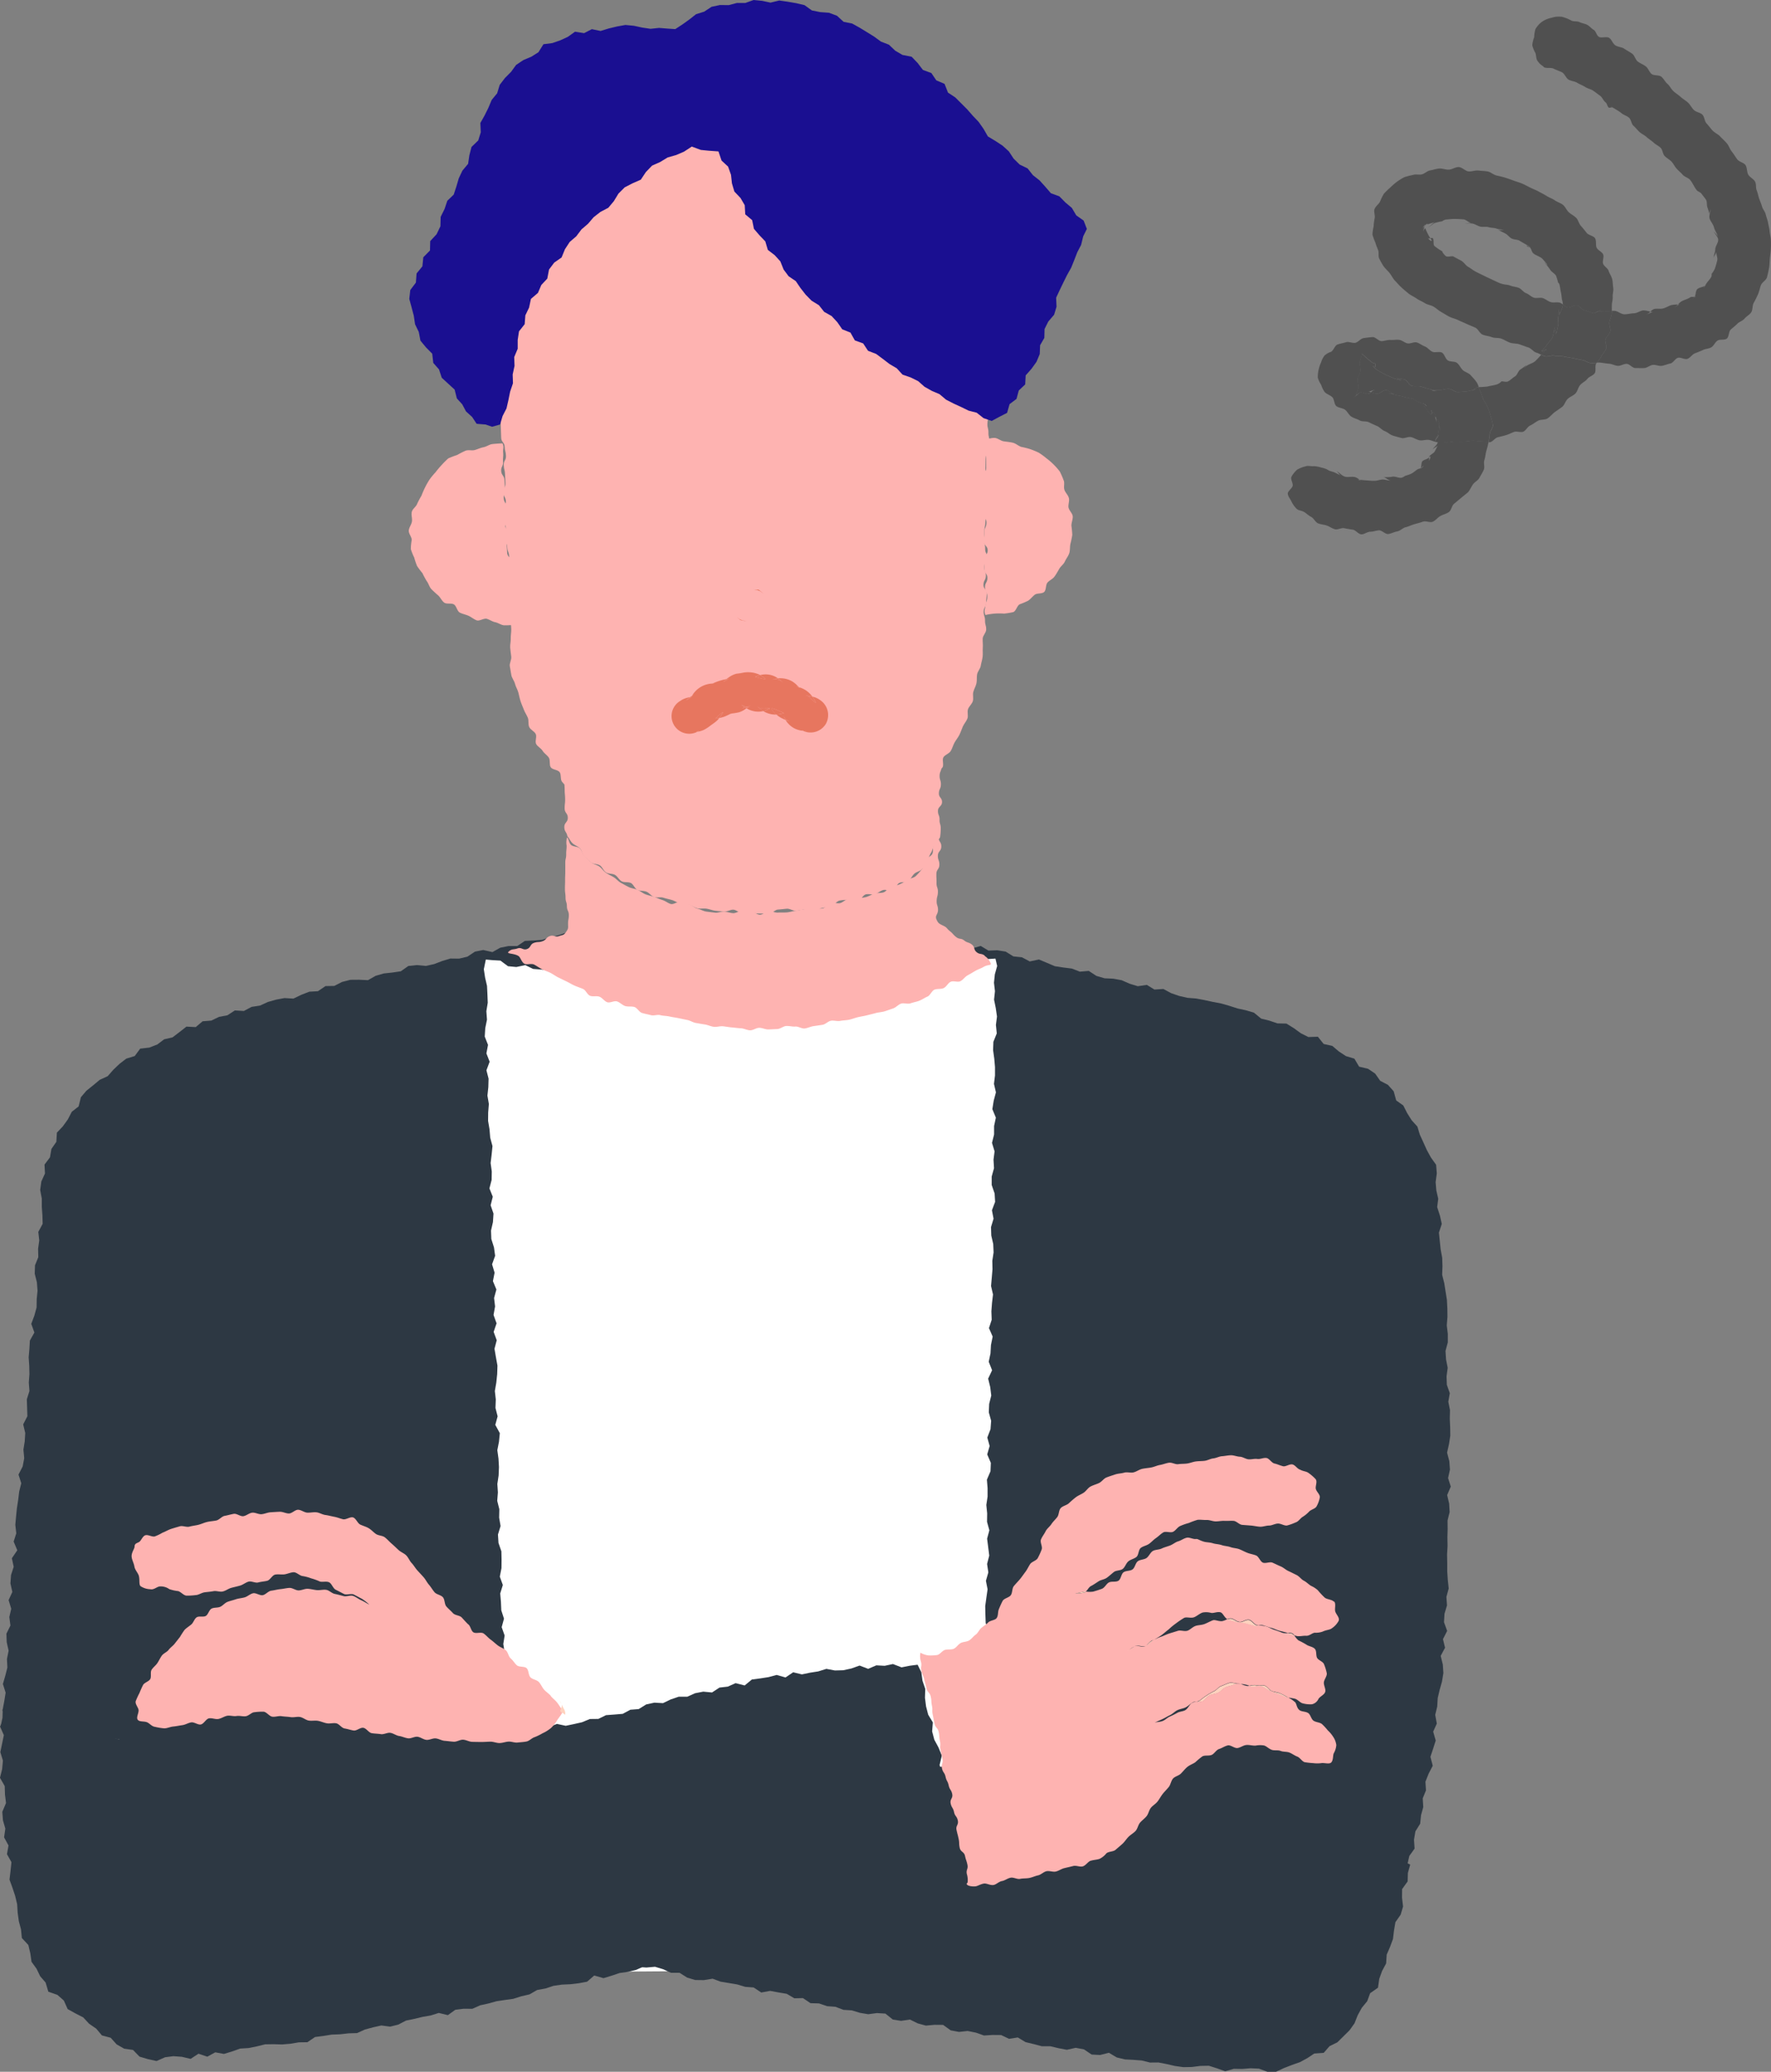 <svg xmlns="http://www.w3.org/2000/svg" width="152.325" height="178.138"><rect width="100%" height="100%" fill="#808080" stroke="none"/><path fill="#2d3843" d="M58.955 80.469h-.727l-.727-.028-.727.068-.728-.065-.727-.188-.728-.056-.728.3-.726-.248-.727-.09-.728.264-.728-.177-.729.259-.73-.1-.74-.233-.721.243-.711.169-.7.229-.737.052-.741.035-.654.442h-.749l-.718.145-.668.377-.789-.181-.712.139-.654.435-.713.168-.752-.009-.7.212-.691.265-.715.159-.775-.072-.733.077-.647.456-.727.107-.734.079-.7.2-.664.378-.762-.037-.753.006-.712.182-.672.344-.754.013-.648.44-.747.043-.689.269-.674.324-.769-.046-.722.136-.705.2-.676.31-.729.113-.662.352-.775-.047-.64.417-.721.136-.662.319-.751.061-.591.5-.8-.041-.6.47-.594.452-.723.169-.589.445-.682.265-.79.092-.469.636-.726.223-.581.448-.532.508-.487.553-.689.317-.563.47-.578.463-.477.562-.192.788-.591.462-.335.652-.426.592-.519.551-.046.789-.423.609-.127.726-.468.622.041.763-.314.688-.1.73.14.74v.722l.053.727.02.724-.374.694.082.73-.1.716.018.725-.284.7-.023.721.185.738.056.727-.071.717-.011.722-.194.708-.263.7.268.746-.388.693-.042.72-.063.718.05.727.016.725-.054.719.055.729-.223.707.023.726.023.735-.361.7.178.738-.044.721-.114.715.07.729-.133.713-.36.7.239.744-.178.71-.087.717-.11.713-.072.719-.065.719.083.731-.226.707.313.748-.467.686.158.736-.229.706-.052.72.165.737-.322.7.226.743-.164.711.094.733-.344.7.025.727.163.738-.143.714.037.729-.18.71-.206.708.236.745-.115.717-.135.715-.021.726-.155.715 91.796 10.141 28.988 3.2-.021-.778.233-.688.163-.71.452-.629-.05-.768.121-.719.409-.651.073-.731.193-.7-.046-.751.279-.686-.047-.748.276-.69.353-.68-.2-.769.234-.7.223-.7-.218-.764.31-.694-.137-.75.173-.712.043-.727.168-.715.2-.713.12-.721-.048-.736-.185-.746.376-.7-.178-.742.359-.707-.271-.747.043-.727.214-.718-.052-.733.2-.721-.078-.734-.049-.732v-.73l-.014-.73.042-.729-.013-.73.021-.729-.008-.73.178-.727-.041-.731-.171-.731.31-.729-.23-.731.159-.73-.054-.73-.192-.729.165-.731.111-.732-.012-.73-.032-.73.018-.73-.143-.726.127-.733-.255-.722-.026-.728.1-.732-.144-.724-.046-.726.2-.737v-.729l-.09-.726.058-.733-.008-.73-.038-.728-.115-.724-.113-.723-.181-.718.027-.731-.023-.728-.133-.72-.075-.724-.073-.723.244-.747-.16-.717-.236-.733.093-.711-.165-.713-.061-.714.1-.755-.058-.742-.449-.629-.35-.641-.295-.655-.3-.652-.216-.706-.493-.546-.385-.611-.333-.657-.61-.435-.217-.785-.49-.551-.672-.354-.433-.618-.609-.413-.771-.184-.406-.688-.727-.219-.608-.4-.566-.479-.739-.163-.5-.623-.819.026-.648-.327-.605-.439-.633-.391-.774-.016-.688-.236-.71-.175-.62-.511-.7-.209-.718-.155-.7-.226-.7-.2-.722-.137-.716-.157-.722-.134-.741-.058-.713-.162-.694-.241-.665-.358-.767.049-.656-.4-.781.112-.7-.214-.682-.3-.723-.133-.747-.033-.707-.206-.653-.429-.768.065-.691-.267-.731-.091-.727-.111-.686-.291-.687-.288-.789.169-.672-.358-.735-.076-.661-.412-.726-.114-.756.028-.664-.4-.8.228-.656-.437-.695-.254-.737-.054-.758.038-.7-.206-.724-.11-.7-.223-.727-.012-.727.126-.726-.131-.726.122-.726-.2-.726-.09-.727.025-.727-.038-.727.324-.726-.012-.727-.206h-.738l-.727.267-.726-.022-.727-.315-.727.064-.727.126-.727-.212-.727.055-.726.336h-.725l-.726-.313-.727.215-.727-.03-.726-.179-.727-.1Z"/><path fill="#fff" d="m85.767 83.059-.149-.636-.663.043-.752.054-.705.226-.63.513-.773-.031-.659.4-.757.021-.735.111-.744.076-.708.21-.656.414-.716.178-.726.143-.675.335-.735.108-.7.253-.7.242-.75.051-.771-.028-.7.228-.735.1-.618.549-.746.064-.7.239-.715.181h-.763l-.7.259-.688.346-.739-.209-.694-.208-.7-.19-.675-.307h-.743l-.659-.371-.8.254-.706-.163-.68-.279-.735-.032-.668-.337-.719-.1-.669-.336-.763.093-.658-.393-.705-.171-.763.1-.654-.406-.706-.159-.713-.123-.761.1-.642-.462-.779.183-.669-.335-.723-.08-.674-.319-.721-.091-.727-.056-.674-.325-.767.161-.721-.068-.648-.482-.729-.042-.527-.049-.172.831.109.717.165.718.035.723.028.724-.119.729.053.724-.147.73-.045.726.281.716-.138.73.277.718-.275.735.184.721-.021.727-.078.728.124.722-.059.727-.008.726.123.722.061.724.194.721-.072.729-.088.729.1.723-.013.726-.189.731.288.718-.185.731.247.72-.048.727-.165.73.026.725.228.72.1.723-.265.733.218.72-.144.729.3.718-.2.731.086.725-.132.731.261.721-.253.734.266.721-.193.732.124.724.131.724-.023.728-.075.729-.125.73.081.725-.028.728.185.723-.2.732.39.717-.073.729-.143.73.1.724.041.725-.03.727-.109.729.047.724-.057.727.181.721-.016.725.123.722-.225.73.046.723.248.718.016.724-.008.726-.142.729.259.719-.225.73.062.724.031.724.232.719-.2.729.256.718-.116.727.117.722-.121.727.185.719.045.723-.357.732.2.719.164.719-.3.732.249.719.17.721-.147.729.111.723-.082.727.176.721-.178.729.17.721-.125.728.032.724.079.723-.037.726v.724l-.007.725-.086.726.338.716-.2.729-.133.727-.039.725.371.715-.25.729-.058.725.1.721.307.716-.286.73.116.721.124.722-.04.726.066.724.1.722-.226.73 40.663-.286-.109-.73.067-.728.121-.726-.233-.73.144-.725-.046-.727-.143-.727.072-.726.03-.726.329-.722-.058-.727.025-.726.074-.725-.316-.73.075-.725.139-.724-.191-.728-.033-.726.289-.722-.219-.728.111-.723.084-.723.082-.725-.3-.73.243-.722.16-.724-.267-.729-.029-.726.059-.725.193-.723-.31-.73.09-.724.249-.722-.074-.726-.119-.728-.008-.725-.086-.726.293-.721-.01-.725.117-.724-.215-.729-.026-.726-.015-.725.1-.723.105-.723-.144-.727.209-.722-.107-.727.185-.723-.091-.726-.092-.726.193-.721-.2-.727.011-.724-.073-.726.11-.723v-.725l-.06-.726.308-.721.03-.724-.31-.729.208-.721-.2-.726.274-.72.054-.723-.2-.727.031-.723.179-.722-.089-.726-.177-.727.338-.72-.288-.729.15-.722.041-.723.147-.721-.319-.728.235-.72-.027-.723.055-.724.086-.724-.17-.727.064-.724.062-.724-.016-.718.11-.723-.031-.725-.169-.727-.024-.725.221-.722-.139-.727.272-.721-.043-.725-.251-.728v-.724l.2-.721-.043-.725.091-.723-.221-.728.18-.722v-.725l.151-.723-.3-.729.116-.723.19-.722-.167-.727.087-.723v-.724l-.062-.725-.1-.726.026-.724.289-.72-.074-.726.093-.723-.106-.726-.146-.727.077-.724-.084-.726.073-.723Z"/><path fill="#2d3843" d="m54.06 149.931-.2.71-.344.672.119.8-.342.672-.253.7-.323.677-.028.758-.139.728-.13.729-.153.724-.139.729-.3.684-.207.71-.278.69-.126.732-.205.71-.122.734-.251.7-.423.651-.2.712-.087.743-.144.728-.043.755-.425.653-.263.763.929-.01.69.229.647.419.777-.179.681.261.665.342.742-.019.677.289.728.051.752-.065.694.209.674.307h.738l.652.412.695.209.736.009.763-.123.684.256.713.118.713.119.694.209.726.054.649.433.765-.14.711.131.713.119.659.386.74-.016.65.436.733.021.69.237.726.054.683.261.726.047.694.21.712.121.754-.1.726.046.637.513.714.111.756-.113.673.33.7.192.749-.068.735.006.65.47.713.134.75-.08.709.143.691.246.744-.047.734.007.677.325.755-.118.665.4.705.171.7.186h.733l.706.168.711.135.76-.169.71.134.662.445.726.038.76-.191.671.4.706.17.726.038.723.056.707.176.731-.006.712.14.71.162.717.1.73-.013.736-.093.727-.014.7.222.708.255.74-.215.721.013.722-.059.717.032.729.271h.736l.686-.319.68-.265.684-.241.639-.344.6-.4.816-.059.5-.573.675-.333.525-.518.524-.519.427-.6.277-.7.35-.634.463-.563.251-.688.677-.474.107-.756.246-.685.347-.646.047-.753.29-.668.251-.684.089-.728.122-.716.451-.644.205-.7-.089-.759.007-.737.476-.662.023-.735.2-.711-11.956-5.878-.757.283-.706-.238-.705-.257-.734.034-.721-.1-.746.146-.707-.244-.741.1-.7-.337-.721-.094-.723-.075-.748.19-.715-.159-.725-.051-.722-.083-.715-.151-.729-.014-.724-.069-.735.038-.7-.349-.758.276-.693-.391-.735.042-.721-.094-.738.076-.711-.2-.737.054-.7-.314-.72-.124-.763.323-.724-.065-.685-.473-.724-.067-.728-.025-.753.224-.7-.349-.736.042-.713-.192-.745.139-.736.049-.706-.26-.712-.2-.735.03-.713-.191-.728-.033-.729-.027-.726-.067-.724-.077-.725-.069-.727-.045-.723-.087-.741.1-.733.013-.719-.13-.712-.193-.709-.218-.751.2H67.3l-.713-.2-.727-.046-.708-.24-.729-.042-.72-.121-.735.024-.733.007-.729-.046-.73-.018-.7-.342-.744.106-.707-.255-.755.234-.724-.1-.7-.294-.732-.012-.74.052-.776-.259Z"/><path fill="#feb3b1" d="M80.894 63.76c-.272-.272-.323-.24-.707-.237s-.383.3-.767.3-.384.062-.769.065-.385 0-.769 0-.386-.2-.77-.2-.384-.007-.769 0-.385-.125-.77-.122-.384.2-.768.2-.385.019-.77.022-.386-.253-.771-.25-.383.29-.767.293-.384.089-.768.092-.386-.1-.771-.1-.385-.015-.769-.013-.386-.146-.77-.143-.384.172-.768.174-.386-.114-.771-.112-.383.187-.768.189-.386-.19-.771-.187-.384.12-.769.123-.384.124-.769.127-.384-.03-.768-.028-.385-.048-.769-.045-.385-.011-.77-.009-.384.048-.769.051-.384.036-.768.039-.386-.163-.771-.16-.385-.015-.77-.012-.385-.073-.77-.07-.384.16-.769.163-.387-.27-.772-.268-.384.247-.769.25-.384.1-.769.108-.386-.058-.771-.055-.386-.074-.771-.071-.385-.067-.77-.064-.385-.018-.77-.015-.386-.075-.772-.072-.385.139-.77.142-.385.083-.771.085-.385.138-.771.141-.526-.472-.792-.192.152.416.155.817-.33.4-.326.8.236.4.239.8-.149.4-.146.8.031.4.034.8.035.4.039.8-.044.4-.041.8.269.4.272.8-.307.4-.3.807.195.388.265.784c.171.194.243.4.42.582s.461.263.646.439.2.546.392.714.377.36.577.52.566.107.773.258.3.461.518.6.557.079.776.212.344.426.569.549.56.032.789.146.334.488.568.594.534.057.773.154.41.366.652.454.55-.02.795.059.494.128.741.2.465.242.715.3.513.056.764.11.472.263.725.308.524-.01.778.028.5.147.754.178.514.041.77.064.527-.172.784-.156.5.291.756.3.516-.013.773-.01.516.043.773.04.518.026.775.016.5-.341.754-.357.507-.05.764-.072.534.2.789.173.508-.086.763-.118.528.048.782.01.509-.091.762-.135.494-.168.746-.217.45-.36.7-.414.514-.043.764-.1.578.2.827.132.4-.494.647-.563.548.049.794-.024.454-.27.7-.348.588.127.83.044.326-.52.552-.648.594-.021.8-.178.308-.435.5-.615.521-.22.691-.417.252-.469.4-.678.209-.481.345-.7.179-.484.3-.711.381-.4.486-.636a5 5 0 0 0 .059-.76c.007-.378-.11-.38-.1-.757s-.145-.381-.138-.759.341-.371.349-.749-.276-.383-.268-.76.164-.374.172-.752-.117-.38-.11-.758.152-.375.16-.753-.09-.38-.083-.758.036-.378.044-.757.231-.426-.037-.694"/><path fill="#feb3b1" d="M84.699 82.175c-.286-.228-.407-.075-.693-.3s-.125-.43-.412-.657-.371-.122-.658-.35-.411-.071-.7-.3-.248-.277-.535-.505-.213-.29-.542-.454c-.364-.181-.454-.2-.605-.535-.16-.355.117-.43.125-.819s-.125-.393-.117-.782.1-.387.109-.776-.128-.392-.12-.782-.02-.391-.012-.781.251-.385.259-.775-.138-.393-.13-.783.286-.385.294-.776-.185-.388-.248-.774c-.105.233-.288.379-.408.606s0 .594-.133.811-.463.311-.614.517-.1.589-.262.781-.345.411-.529.586-.53.193-.732.346a6 6 0 0 1-.671.371 5 5 0 0 1-.732.2c-.242.083-.4.408-.645.487s-.529.024-.776.1-.466.231-.715.3-.513.063-.763.127-.532-.027-.783.032-.454.311-.705.365-.54-.089-.792-.04-.44.449-.693.493-.529-.042-.783 0-.514.034-.769.067-.505.1-.76.132-.506.123-.762.144-.517 0-.773.017-.52-.128-.777-.119-.507.294-.764.3-.515-.262-.772-.265-.51-.058-.766-.067-.525.216-.781.2-.508-.114-.764-.137-.533.125-.788.094-.517-.057-.771-.095-.492-.2-.744-.249-.461-.315-.712-.368-.488-.15-.737-.211-.6.245-.844.176-.464-.258-.709-.336-.483-.184-.725-.271-.5-.129-.743-.225-.443-.278-.677-.383-.517-.117-.747-.232-.459-.243-.684-.367-.4-.348-.616-.481-.459-.238-.673-.381-.355-.389-.562-.54-.5-.191-.7-.351-.371-.361-.565-.53-.231-.5-.418-.681-.594-.128-.773-.315-.155-.447-.326-.641a1.6 1.6 0 0 0-.04.718c0 .373-.04.373-.037.746s-.082.374-.079.747 0 .373 0 .746-.019.373-.016.745-.016.373-.013.746.049.373.052.746.114.372.117.746.162.372.165.746-.068.374-.065.748.043.4-.171.705-.262.235-.611.358-.437-.125-.786 0-.282.317-.632.44-.386.021-.736.144-.25.407-.6.531-.458-.18-.808-.056-.464.015-.747.257.388.13.82.392c.188.114.254.519.515.669.206.118.6-.056.853.08.215.118.427.269.673.4.22.116.475.185.719.307.224.113.432.276.675.394.228.11.459.227.7.34s.45.251.694.359.482.182.727.287.359.488.605.587.564-.013.811.082.413.378.662.47.6-.151.855-.064.441.311.692.393.541.007.793.084.41.441.663.515.509.119.763.187.555-.068.81 0 .519.054.776.113.51.088.767.141.505.11.763.158.488.216.748.259.512.093.771.13.5.165.764.2.531-.07.792-.044.515.078.777.1.517.06.779.073.517.166.779.172.524-.213.787-.213.522.143.78.138.521-.024.779-.035.507-.243.764-.26.525.069.782.047.543.193.8.165.507-.163.763-.2.517-.075.772-.114.477-.306.73-.35.539.061.792.012.523-.046.775-.1.5-.157.75-.217.515-.095.764-.159.508-.123.756-.193.524-.077.769-.151.5-.172.74-.251.442-.329.683-.412.579.061.818-.027.515-.13.752-.223.465-.259.7-.356.363-.489.595-.591.563-.03.791-.135c.244-.112.377-.432.6-.541.244-.119.622.059.842-.054.245-.126.4-.382.618-.5.248-.135.468-.272.672-.389.26-.149.518-.223.7-.336.428-.262.771-.068.579-.405a1.26 1.26 0 0 0-.472-.541"/><path fill="#feb3b1" d="M85.082 25.674c-.015-.264.048-.522.018-.779s.032-.532-.014-.787-.218-.485-.281-.737.083-.567 0-.814-.354-.43-.449-.672-.145-.5-.256-.738-.033-.575-.16-.8-.559-.275-.7-.5-.227-.467-.382-.678-.388-.348-.556-.549-.2-.509-.381-.7-.463-.269-.652-.451-.26-.482-.459-.654-.445-.277-.652-.44-.485-.211-.7-.363-.285-.5-.506-.647-.513-.161-.739-.295-.333-.475-.565-.6-.623.072-.859-.044-.413-.339-.653-.446-.423-.34-.667-.439-.548-.029-.8-.12-.5-.142-.749-.225-.474-.223-.726-.3-.48-.22-.734-.288-.463-.312-.718-.373-.561.1-.818.049-.486-.24-.744-.287-.55.118-.81.077-.483-.312-.743-.346-.513-.15-.773-.179-.552.268-.814.246-.506-.256-.768-.271-.526 0-.787-.009-.526.108-.788.1-.523-.108-.785-.105-.517.05-.776.058-.511.138-.769.153-.522-.067-.78-.046-.539-.184-.8-.158-.509.144-.765.176-.471.368-.726.406-.566-.251-.82-.206-.443.441-.7.493-.542-.069-.794-.011-.514.081-.763.145-.512.1-.759.168-.521.078-.766.156-.474.225-.717.31-.436.316-.675.409-.481.185-.718.286-.515.117-.748.225-.362.434-.591.551-.483.182-.708.308-.551.082-.77.216-.314.468-.527.611-.41.3-.617.456-.636.023-.836.185-.3.449-.5.62-.519.212-.7.393-.064.656-.237.847-.637.135-.8.336-.125.56-.275.77-.308.412-.445.631-.372.382-.5.61-.139.51-.247.745-.148.493-.242.735-.271.448-.349.7-.326.45-.387.7.093.551.047.808.092.526.062.786-.283.487-.3.748.1.513.1.775c.009.395.021.393.033.788s-.062.4-.05.791-.089.4-.077.791-.1.4-.084.791.349.383.362.777.038.393.05.786-.317.4-.3.8.334.384.346.777-.137.4-.125.792.2.387.214.78-.341.4-.329.8-.014.394 0 .787.014.393.026.787.015.393.027.786.287.385.3.778.1.39.112.783-.205.4-.193.792.1.39.111.783.026.393.039.786-.195.4-.182.791.207.386.218.778-.234.4-.222.793.021.393.033.786.189.388.2.781-.126.4-.113.79.208.387.221.78.15.389.162.782-.337.4-.325.8.076.391.089.784 0 .394.013.787.024.393.036.785 0 .393.017.786.162.388.174.781.11.39.123.783.045.394.054.787c0 .262-.054.522-.044.782s-.068.524-.048.783.063.517.092.775-.165.551-.125.808.084.522.133.777.253.483.313.737.215.483.284.734.113.509.192.757.194.483.283.727.246.46.344.7.013.56.12.8.444.364.56.6-.087.634.038.862.423.363.557.586.391.367.533.585.017.619.167.832.6.2.76.411.043.631.209.832.367.379.54.574.342.4.523.588.487.253.675.434.381.354.576.527.3.448.5.614.567.122.775.281.2.615.409.766.49.217.708.359.426.312.65.446.617-.032.846.094.281.588.514.7.517.139.755.247.5.165.74.264.491.179.737.268.437.346.686.425.533.058.784.128.51.123.765.182.57-.186.827-.136.481.244.739.284.5.145.765.175.526-.042.787-.022.507.293.768.3.527-.021.789-.021v-.007c.262 0 .531.072.79.062s.527-.068.786-.087.49-.364.748-.394.526.023.783-.017.524-.025.779-.075.55.062.8 0 .472-.273.723-.343.447-.319.694-.4.511-.1.756-.189.58.053.821-.045.388-.42.626-.528.494-.168.728-.285.526-.122.754-.247.3-.518.525-.652.538-.114.756-.256.333-.43.546-.581.466-.236.673-.395.493-.215.694-.381.441-.29.635-.464.427-.312.615-.492.378-.366.559-.554.221-.508.395-.7.356-.379.523-.58.319-.411.477-.618.524-.266.674-.479-.054-.667.088-.885.489-.305.623-.529.2-.487.323-.716.3-.43.418-.664.193-.485.3-.723.295-.442.393-.684-.033-.569.056-.815.332-.434.411-.683-.025-.548.044-.8.207-.479.267-.733.009-.525.059-.781.273-.476.313-.735.132-.508.162-.768-.006-.524.014-.784-.019-.52-.009-.782.3-.514.3-.776c.007-.386-.107-.387-.1-.773s-.125-.389-.116-.775.2-.38.21-.766.048-.384.058-.77-.3-.392-.287-.778.2-.38.208-.765-.163-.388-.153-.773.265-.379.275-.764-.193-.39-.184-.775-.091-.387-.081-.771 0-.385.01-.77.083-.383.092-.767.167-.381.176-.766-.053-.386-.043-.77.089-.383.1-.767.009-.384.018-.769.1-.382.11-.766-.368-.393-.359-.778l.017-.769c.009-.385.1-.382.107-.765s.212-.379.221-.762-.094-.387-.085-.771-.1-.387-.089-.772.1-.382.109-.767-.136-.388-.127-.772.043-.384.053-.768.127-.382.136-.766.215-.379.225-.764-.212-.39-.2-.774.2-.38.209-.765-.1-.387-.094-.771-.146-.388-.136-.772.136-.381.146-.765-.1-.387-.095-.771-.092-.387-.083-.771.337-.377.344-.761c0-.265-.334-.517-.348-.775"/><path fill="#1a0f91" d="m92.571 18.52-.381-.644-.56-.472-.513-.52-.731-.272-.48-.556-.491-.544-.573-.45-.457-.582-.681-.329-.521-.511-.413-.626-.538-.489-.619-.406-.644-.387-.376-.654-.422-.6-.5-.526-.478-.546-.518-.518-.517-.516-.622-.409-.293-.75-.712-.305-.424-.627-.726-.268-.458-.6-.515-.536-.787-.153-.627-.369-.536-.511-.688-.268-.59-.431-.62-.385-.625-.381-.64-.356-.733-.144-.574-.526-.688-.256-.754-.056-.717-.143-.634-.456-.716-.169-.725-.125-.729-.105-.753.182-.721-.154L64.819 0l-.716.257h-.729l-.7.184-.751-.009-.724.153-.625.415-.706.221-.582.457-.592.425-.616.4-.677-.045-.718-.059-.729.078-.716-.106-.718-.155-.727-.07-.723.13-.713.171-.7.215-.752-.155-.667.343-.777-.125-.623.444-.652.3-.678.235-.766.1-.431.688-.608.384-.694.293-.619.415-.438.6-.522.524-.449.588-.221.725-.472.576-.284.677-.326.657-.361.644.035.8-.217.7-.581.562-.182.71-.11.74-.49.586-.311.656-.206.705-.231.7-.549.529-.237.706-.336.68-.021.809-.328.682-.549.591-.021.808-.572.581-.08.781-.5.613-.06.786-.483.641-.084.764.2.733.187.708.108.734.322.664.141.745.48.583.534.54.091.793.492.558.237.719.555.511.552.505.193.762.461.505.327.613.519.468.393.594.776.062.554.192.686-.193.216-.729.336-.652.166-.721.148-.727.242-.716-.025-.756.161-.742-.028-.754.3-.715v-.76l.112-.737.488-.618.059-.761.321-.667.158-.744.605-.519.289-.68.513-.546.15-.783.445-.592.635-.444.29-.71.408-.623.566-.487.447-.593.563-.483.481-.563.585-.457.677-.355.476-.567.4-.656.529-.53.681-.354.71-.309.436-.655.53-.553.7-.313.642-.39.733-.209.68-.294.666-.434.778.288.7.07.814.058.268.787.56.518.252.708.081.733.206.7.532.56.362.621.044.783.595.5.151.745.475.554.505.527.214.728.594.458.485.532.279.7.432.58.616.418.409.6.446.57.506.515.629.387.451.569.643.363.49.529.423.611.705.28.378.674.715.258.419.634.7.272.577.429.571.437.621.366.5.546.7.242.647.32.545.483.626.352.664.285.559.47.639.329.654.3.644.314.7.181.591.467.7.241.667-.36.658-.336.211-.748.6-.455.191-.718.552-.523.043-.778.5-.565.43-.6.279-.666.032-.762.364-.63.019-.762.322-.646.5-.583.208-.688-.034-.776.305-.653.314-.649.32-.646.355-.633.268-.664.258-.666.329-.629.179-.739.315-.636-.278-.718Z"/><path fill="#feb3b1" d="M44.118 52.18c-.024-.39-.162-.382-.187-.772s.008-.392-.017-.783.139-.4.114-.791-.223-.378-.247-.767.186-.4.161-.792-.3-.373-.322-.763-.02-.39-.044-.78.281-.409.256-.8-.359-.369-.384-.759.029-.393 0-.783.154-.4.13-.791-.229-.377-.253-.766.133-.4.109-.789-.022-.39-.046-.779-.255-.375-.279-.764.182-.4.158-.792.034-.393.009-.783.093-.438-.053-.8c-.266 0-.6.029-.863.055s-.5.22-.763.271-.492.163-.748.239-.567-.035-.815.066a8 8 0 0 0-.713.364 8 8 0 0 0-.764.293 8 8 0 0 0-.577.576 8 8 0 0 0-.516.614 7 7 0 0 0-.506.609 7 7 0 0 0-.393.685 8 8 0 0 0-.312.72 7 7 0 0 0-.371.7c-.086.247-.4.433-.464.7s.055.552.013.823-.251.506-.27.779.251.536.251.81a5 5 0 0 0-.078.78 5 5 0 0 0 .291.727 6 6 0 0 0 .247.73 7 7 0 0 0 .465.62 7 7 0 0 0 .367.682c.161.2.219.5.4.687s.38.362.578.536.309.462.519.62.624.019.845.16.269.579.5.7.514.169.751.276.457.3.7.39.62-.2.869-.13.472.242.725.292.5.239.753.266a7 7 0 0 0 .751-.029 1.35 1.35 0 0 0 .034-.778 7 7 0 0 1-.018-.781m47.791-8.531c-.038-.271.093-.561.035-.81-.062-.267-.3-.471-.383-.713-.089-.259.039-.6-.072-.829a7 7 0 0 0-.327-.751 6 6 0 0 0-.543-.616 6 6 0 0 0-.616-.529 6 6 0 0 0-.65-.474 7 7 0 0 0-.742-.307 7 7 0 0 0-.77-.193c-.248-.086-.458-.294-.717-.356s-.521-.083-.784-.122-.509-.273-.775-.292-.683.129-.948.129c-.125.375.152.443.152.838s.06.4.061.79 0 .4 0 .79-.057.4-.056.791-.206.4-.205.792.231.395.232.79 0 .4 0 .791-.157.4-.156.791.206.4.207.791-.178.4-.177.792-.053.4-.052.792.337.4.337.791-.3.4-.3.791v.791c0 .391.275.4.275.792s-.209.4-.209.793.2.4.2.792-.11.4-.161.79-.131.434-.006.811a5.2 5.2 0 0 1 1.605-.122 7 7 0 0 0 .794-.129c.243-.091.324-.557.557-.674a7 7 0 0 0 .712-.3c.218-.14.369-.353.573-.515s.632-.065.82-.246.113-.608.283-.805.445-.3.6-.513.278-.436.407-.663.381-.394.487-.633.293-.461.375-.709.048-.541.1-.8a8 8 0 0 0 .163-.777 8 8 0 0 0-.075-.794c0-.273.13-.548.114-.8-.018-.273-.323-.509-.358-.762"/><path fill="#e7765f" d="M59.441 59.953a3 3 0 0 0 .119-.155q.24-.188.01-.019l-.042.032-.039.059c-.04.062-.054.086-.049.083m1.818-1.162q.341-.042.083-.02-.027-.001-.052.005c-.025.006-.054.023-.082.037q-.236.113.051-.022m-1.365 4.139.08-.012q.028-.017.056-.037.187-.132-.136.049"/><path fill="#e7765f" d="m59.49 59.87.039-.059c-.064.047-.125.1-.188.144a1 1 0 0 1 .1 0c-.006 0 .008-.021.049-.083"/><path fill="#e7765f" d="M59.457 59.953h-.015a1 1 0 0 0-.1 0l-.186.142q-.355.262.3-.144m10.054-.097q.878.865.586.409-.045-.086-.093-.17c-.048-.084-.087-.127-.133-.189-.144-.025-.939-.187-.361-.049m-6.645 1.508-.059.028q.228-.05.059-.028m5.757-2.29c.218.124.19.094.113.025l-.026-.01c-.087-.032-.392-.188-.087-.015m-3.679-.875q1.221.361.75.07c.436.285-.128-.121-.27-.2l-.037-.018a2 2 0 0 0-.255.077q-.093.041-.189.074m4.01 4.565q.046.031.094.058l.112.014a1 1 0 0 1-.206-.072m-6.718-4.147.439-.259h-.005c-.069.012-.131.025-.2.038a.9.9 0 0 0-.237.221m5.061.017q.151.125 0-.005a4 4 0 0 0-.374-.3 2 2 0 0 0-.5.112.93.93 0 0 1 .872.19m-2.982 2.182q-.047-.01-.093-.022l-.142.034.05.031.161-.023z"/><path fill="#e7765f" d="m64.122 60.857.073.045.087-.068zm.23-.097-.138.032q.047.013.093.022c.092-.075.429-.284.045-.054"/><path fill="#e7765f" d="m64.282 60.834.1-.014q.262-.042-.038 0l-.036-.009-.025.019m1.748.173q.534-.155-.727-.122-.265-.2-.078-.044a2.7 2.7 0 0 0 .411.307q.055-.012.11-.028a2 2 0 0 0 .284-.113m1.427.695q-.119-.16-.017.006a2 2 0 0 0 .108.191 1.3 1.3 0 0 0 .359.11.8.8 0 0 1-.45-.308"/><path fill="#e7765f" d="M67.429 61.317q-1.456-.69-.976-.211a2 2 0 0 0 .307.332 4 4 0 0 0 .464-.074zm-3.37-.451.062-.009-.05-.031c-.3.072-.307.086-.013.04m-.125-.163c-.358-.2-.068-.007.138.123l.142-.034a2 2 0 0 1-.281-.089"/><path fill="#e7765f" d="M70.476 60.15a1.8 1.8 0 0 0-.592-.249h-.014q.071.091.133.189c.062.098.062.113.093.17q.291.456-.587-.409c-.578-.137.217.024.361.049a2.08 2.08 0 0 0-1.137-.805c.077.069.105.1-.113-.025-.3-.173 0-.017.088.015l.026.01c-.043-.039-.1-.09-.142-.132a2.1 2.1 0 0 0-.523-.413 2.05 2.05 0 0 0-1.155-.221 4 4 0 0 1 .374.3q.151.131 0 .006a.93.93 0 0 0-.872-.19 2 2 0 0 1 .5-.112c-.054-.038-.108-.079-.165-.112a1.84 1.84 0 0 0-1.366-.174l.037.018c.142.081.705.488.27.2q.471.29-.75-.07.097-.032.189-.074a2 2 0 0 1 .255-.077 2.34 2.34 0 0 0-1.566-.184l-.243.037q.445-.053-.24.035a1.9 1.9 0 0 0-.584.262c.013-.009-.136.093-.278.2.065-.012.128-.026.2-.037h.005l.009-.005q.252-.025-.009.005l-.439.259a.9.9 0 0 1 .237-.221 4.7 4.7 0 0 0-1.187.378q.027.001.052-.005.258-.022-.083.02-.287.135-.051.022.041-.02.082-.037a2.4 2.4 0 0 0-.651.121 2.12 2.12 0 0 0-1.109.914l.042-.032q.229-.169-.01.019a4 4 0 0 1-.118.155h.015q-.657.407-.3.145l.185-.142a1.84 1.84 0 0 0-.839.317 1.516 1.516 0 0 0 1.471 2.65l-.08.012q.323-.181.136-.049-.027.02-.056.037l.107-.017a2 2 0 0 0 .443-.14 3.3 3.3 0 0 0 .664-.444q-.187.147.024-.009a5 5 0 0 0 .422-.316 2 2 0 0 0 .23-.255c-.092.016-.19.029-.306.04-.043 0-.117.018-.168.027-.082.017-.057.011 0 0l.147-.031q.867-.818.568-.38-.05.084-.106.163c-.046.067-.09.123-.135.18a2.5 2.5 0 0 0 .659-.215c.1-.043.189-.089.283-.135h-.005l.062-.029-.051.007q.029-.002.058-.01l.023-.01-.02.01a5 5 0 0 0 .7-.113 2 2 0 0 0 .629-.346l-.073-.045-.062.009c-.294.046-.286.032.013-.04-.206-.13-.5-.322-.138-.123a2 2 0 0 0 .281.089l.138-.032c.384-.229.047-.021-.045.054l.036.009q.3-.045.038 0l-.1.014-.087.068.009.005a1.92 1.92 0 0 0 1.434.237 3 3 0 0 1-.411-.307q-.187-.16.078.045 1.261-.033.727.122a2 2 0 0 1-.284.113q-.055.015-.109.027a1.95 1.95 0 0 0 .987.3h.135a2 2 0 0 1-.307-.332q-.48-.479.975.211l-.2.047a4 4 0 0 1-.464.074 2.2 2.2 0 0 0 .443.3c.061.031.2.1.343.161a2 2 0 0 1-.108-.191q-.1-.166.017-.006a.8.8 0 0 0 .45.308 1.3 1.3 0 0 1-.359-.11 2 2 0 0 0 .718.7 2 2 0 0 0 .78.231 1 1 0 0 1-.094-.058 1 1 0 0 0 .206.072l.043.005.191.021a1 1 0 0 1-.234-.026l-.112-.014a1.537 1.537 0 0 0 1.976-.6 1.554 1.554 0 0 0-.543-2.07"/><path fill="#e7765f" d="M62.8 61.396h.005l.059-.028-.062.029m.06-.034h.007zm.01-.003.02-.01-.023.01m-.766.038q.3-.438-.568.38l-.147.031c.051-.01.125-.024.168-.028.116-.011.214-.024.306-.04a4 4 0 0 0 .241-.343m2.681-10.709.357.048-.047-.02a.5.5 0 0 0 .093.026l-.046-.006.265.112-.049-.038a.5.5 0 0 0 .1.059l-.049-.021.258.2-.093-.083a3 3 0 0 0-.342-.273h-.048a3 3 0 0 1-.4 0"/><path fill="#e7765f" d="m65.094 50.717.047.02.046.006a.5.5 0 0 1-.093-.026m.263.094.048.038.05.021a.5.5 0 0 1-.1-.059m-1.692 2.468-.049-.038-.049-.021a.5.5 0 0 1 .1.059m.264.094-.047-.02-.046-.006a.5.5 0 0 1 .093.026"/><path fill="#e7765f" d="m64.236 53.4-.357-.048.047.02a.5.5 0 0 0-.093-.026l.046.006-.265-.112.049.038a.5.5 0 0 0-.1-.059l.049.021-.257-.2q.05.041.1.087.106.096.221.183a1.5 1.5 0 0 0 .485.083l.075.005"/><path fill="#2d3843" d="m83.091 160.345-.086-.74-.2-.714-.177-.719-.2-.712-.056-.747-.266-.7-.145-.726-.294-.691-.082-.741-.078-.742-.509-.64-.181-.718.19-.8-.283-.693-.362-.674-.19-.714.062-.774-.4-.664-.184-.716-.092-.737.024-.765-.238-.7-.1-.735-.321-.644-.672.088-.71.14-.738-.287-.709.153-.721-.039-.7.3-.738-.281-.7.248-.707.155-.717.019-.732-.139-.7.219-.708.11-.7.146-.749-.181-.658.446-.764-.216-.7.187-.711.11-.716.092-.625.514-.778-.2-.669.3-.718.082-.64.421-.753-.071-.706.136-.669.3h-.738l-.685.232-.664.32-.747-.041-.7.152-.644.4-.72.057-.654.352-.72.061-.719.054-.661.322-.73.008-.673.278-.7.159-.7.146-.757-.161-.678.267-.705.108-.72.019-.726-.034-.67.376-.742-.175-.708.1-.678.378-.712.09-.747-.266-.707.135-.719-.011-.683.4-.724-.07-.7.223-.74-.248-.686.4-.746-.132-.733-.009h-.73l-.736.237-.732-.1-.708-.377-.723-.061-.768.3-.717-.18-.732-.068-.717-.154-.7-.228-.717-.143-.707-.186-.727-.1-.655-.4-.778.107-.71-.168-.724-.106-.668-.358-.719-.13-.745.032-.714-.132-.709-.22-.727-.113-.735-.025-.737.019-.741.021-.667.447-.758-.055-.663.334-.657.315-.8-.018-.7.258-.56.52-.549.509-10.044-2.561.188.743-.387.714.327.743-.15.723-.152.733.221.731-.066.733-.186.742.407.716.023.73.089.726-.319.756.054.731.207.717-.109.747.381.7-.133.748.387.687-.079.748-.089.754.255.7.232.7.17.711.045.736.1.727.187.707.073.738.557.6.169.709.106.738.435.6.312.648.464.533.235.791.778.27.554.486.33.736.664.369.673.346.508.546.609.419.491.585.753.2.514.571.644.368.765.11.56.576.72.214.741.163.735-.324.717-.092.733.054.748.177.677-.444.76.256.682-.375.748.138.7-.214.7-.247.724-.046.71-.144.705-.174.73-.011.736.021.723-.062.714-.121.733-.009.658-.447.718-.093.715-.114.73-.028.721-.082.733-.022.678-.308.7-.187.707-.159.759.1.7-.174.668-.348.709-.146.7-.168.713-.124.693-.219.782.191.641-.461.721-.091.743.006.675-.3.707-.157.7-.193.718-.108.721-.1.693-.218.705-.164.654-.376.713-.13.689-.227.719-.105.737-.034.725-.085.713-.132.613-.533.8.228.694-.211.688-.232.721-.1.7-.169.671-.3.717-.119.685-.243.708-.152.623-.482.71-.145.736-.047.67-.3.7-.164.784.135.675-.277.635-.43.72-.108.765.064.685-.243.621-.483.788.153.678-.266.716-.119.653-.359.74-.03.621-.484.746-.007.682-.25.7-.195.727-.079.652-.369.738-.034.664-.321.712-.134.707-.157.724-.086h.746l.678-.268.71-.145.635-.444.787.168.7-.18.666-.323.69-.224.718-.111-.213-.754Z"/><path fill="#ffd2be" d="m108.865 139.861.152.052a1 1 0 0 0-.14-.05h-.013m-3.108 4.848c-.259.065-.486.2-.7.267-.255.083-.415.353-.625.443a6 6 0 0 0-.631.365 6 6 0 0 0-.583.431.8.8 0 0 1-.313.116 1.2 1.2 0 0 0 .539-.039c.216-.111.356-.393.6-.514.215-.1.494-.108.745-.223.217-.1.382-.355.634-.465.221-.1.486-.129.739-.235a1.2 1.2 0 0 1 .561-.041.6.6 0 0 0-.191-.033c-.275 0-.562-.126-.772-.073"/><path fill="#feb3b1" d="M114.745 137.737c-.176-.221-.635-.2-.822-.383a7 7 0 0 1-.582-.625 2.4 2.4 0 0 0-.587-.377c-.191-.112-.367-.313-.623-.445-.212-.109-.372-.365-.619-.484-.221-.106-.45-.226-.693-.338-.227-.1-.424-.3-.665-.4s-.464-.214-.7-.318-.6.094-.835-.007-.343-.516-.581-.613-.5-.131-.741-.225-.47-.223-.7-.314-.523-.092-.756-.178c-.25-.092-.524-.092-.755-.172-.258-.09-.529-.086-.754-.158-.275-.088-.539-.076-.753-.132-.36-.094-.559-.259-.69-.239-.268.041-.57-.162-.811-.11-.265.057-.493.239-.729.307-.26.076-.466.269-.7.357-.252.1-.5.154-.725.262-.241.118-.556.088-.77.217s-.332.452-.538.6-.553.128-.755.284-.24.534-.444.692-.562.1-.776.25-.221.595-.448.732-.57.025-.81.143c-.223.109-.36.454-.613.551a10 10 0 0 1-.753.242 2.3 2.3 0 0 1-.616-.006.4.4 0 0 1-.155.1 4.4 4.4 0 0 1-.792.063c.268-.041.518-.1.759-.15a1 1 0 0 1 .187-.016c.149-.146.261-.385.44-.475.225-.114.422-.257.645-.4s.5-.155.716-.311.393-.325.6-.489.574-.109.776-.277.273-.475.474-.643.491-.213.693-.378.168-.613.372-.774.5-.2.712-.351.386-.355.6-.5.4-.351.622-.482.618.057.85-.058.379-.4.62-.5a5 5 0 0 1 .73-.255 7 7 0 0 1 .745-.271c.249-.03.523.023.784.012s.513.117.773.121.514-.059.772-.045.516-.018.772 0 .488.322.743.344.513.039.766.06.514.086.765.1.527-.1.777-.1.518-.166.765-.173c.266-.007.54.2.784.168a4.6 4.6 0 0 0 .739-.265c.256-.077.392-.343.6-.473a2.7 2.7 0 0 0 .561-.458c.179-.188.535-.238.652-.464a2.5 2.5 0 0 0 .269-.754c.034-.25-.272-.472-.34-.73-.062-.233.149-.606-.012-.834a3.5 3.5 0 0 0-.606-.531c-.181-.152-.48-.148-.723-.288-.256-.071-.42-.389-.657-.451-.257-.068-.59.208-.826.15-.259-.064-.489-.179-.727-.231-.26-.057-.444-.426-.682-.472-.261-.049-.549.114-.79.079-.26-.039-.522.053-.768.03s-.5-.214-.747-.223-.512-.13-.767-.125-.507.064-.767.082-.491.161-.753.188c-.243.025-.48.174-.743.207-.242.031-.5.02-.763.056-.242.033-.483.14-.746.177-.242.035-.5.019-.764.057-.242.035-.528-.163-.791-.125s-.511.148-.768.19-.5.17-.76.218-.523.064-.776.119-.484.236-.736.3-.556-.047-.805.025-.533.072-.779.155-.509.163-.75.259-.415.375-.651.484-.5.176-.728.3-.374.391-.592.533-.47.233-.676.393-.4.331-.592.509-.523.223-.7.418-.138.564-.3.775-.356.378-.5.6-.383.382-.5.62-.292.447-.394.695.144.605.059.859a6 6 0 0 1-.335.741c-.118.233-.519.306-.663.527s-.246.457-.405.667-.3.424-.47.628-.357.387-.522.59-.109.578-.266.788-.55.255-.691.475a7 7 0 0 0-.331.726c-.1.2-.035.558-.2.772-.143.186-.539.183-.723.37-.168.172-.382.3-.578.462s-.283.429-.488.579-.355.368-.566.5-.516.11-.734.228-.368.391-.592.491-.534.024-.763.1c-.246.082-.429.392-.663.437a4 4 0 0 1-.774.033 2 2 0 0 1-.666-.231 1.56 1.56 0 0 0 .044.772c.1.378-.047.407.035.789s.169.363.251.744.111.375.193.756.285.337.366.718.023.394.1.774-.012.4.07.78.071.383.153.764.277.339.359.72.025.393.107.773-.03.405.051.786.083.38.165.761-.124.425-.042.806.229.349.31.729.187.358.269.739.216.351.3.732-.212.443-.13.823.208.353.29.734.243.346.325.726-.193.439-.111.819.1.376.18.755.013.395.094.775.374.318.456.7.124.371.206.751-.131.426-.049.806a1.7 1.7 0 0 1 .061.744c-.236.157.126.347.652.316.213-.013.464-.2.767-.242.236-.029.528.165.807.124.244-.036.469-.3.739-.341.248-.041.479-.239.744-.287s.554.154.815.1.525-.025.784-.076.5-.171.754-.224.47-.3.724-.357.555.084.807.026.486-.234.735-.293.515-.119.76-.181c.263-.067.579.1.819.031.268-.073.445-.409.677-.48.279-.086.554-.087.767-.166a1.7 1.7 0 0 0 .593-.479c.209-.169.585-.127.779-.295s.409-.345.6-.52.339-.417.519-.6.438-.32.611-.508.216-.519.384-.713.4-.357.561-.556.207-.511.366-.713.419-.343.576-.546.285-.448.443-.651.357-.392.519-.592.2-.531.365-.725.507-.255.689-.44.349-.4.548-.567.466-.249.683-.4a7 7 0 0 1 .61-.507c.224-.122.554-.022.8-.127.234-.1.386-.429.645-.509.241-.075.477-.248.743-.308.246-.055.572.266.842.225.249-.038.483-.234.755-.259.252-.024.517.066.789.053a2 2 0 0 1 .728-.012c.219.06.407.281.663.374.225.083.526 0 .768.095s.52.046.756.141.439.256.671.344.4.4.627.48a7 7 0 0 0 .762.085 2.7 2.7 0 0 0 .743-.01c.3-.006.665.115.808-.068.175-.223.112-.563.2-.767a1.7 1.7 0 0 0 .22-.707 1.6 1.6 0 0 0-.261-.7 2.7 2.7 0 0 0-.471-.565 5 5 0 0 0-.509-.55c-.2-.151-.508-.142-.716-.281s-.26-.529-.463-.66c-.224-.145-.555-.108-.74-.244-.236-.173-.247-.5-.365-.668a2.6 2.6 0 0 0-.616-.423 1 1 0 0 1-.174-.049q-.354-.139-.719-.289c-.24-.1-.487-.186-.726-.282s-.457-.286-.694-.372c-.255-.092-.593.1-.83.038a4 4 0 0 1-.182-.055.8.8 0 0 1-.224.016 2.7 2.7 0 0 1-.528-.174 1.2 1.2 0 0 0-.561.041c-.253.106-.519.139-.739.235-.253.11-.418.365-.634.465-.251.116-.53.119-.745.223-.246.12-.387.4-.6.514a1.2 1.2 0 0 1-.539.039 1 1 0 0 0-.416.143c-.191.151-.3.422-.5.57-.19.137-.493.123-.724.254a7 7 0 0 1-.659.328c-.21.09-.392.307-.648.39-.218.071-.386.053-.645.119.253-.106.4-.178.62-.274.252-.11.466-.255.683-.355.251-.115.429-.327.644-.431.245-.12.516-.14.731-.251.235-.121.41-.329.633-.446a.6.6 0 0 1 .283-.047.8.8 0 0 0 .313-.116 6 6 0 0 1 .583-.431 6 6 0 0 1 .631-.365c.21-.089.37-.36.625-.443.218-.071.446-.2.7-.267.21-.053.5.078.772.073a.6.6 0 0 1 .191.033l.2.018a2.7 2.7 0 0 1 .556.139 1.5 1.5 0 0 1 .529-.06c.24.047.521-.031.76.036s.4.388.629.473.5.09.716.2a5 5 0 0 1 .66.346l.03.019a6 6 0 0 1 .588.1c.263.087.449.356.682.4a2.4 2.4 0 0 0 .774.075.82.82 0 0 0 .565-.467c.127-.207.5-.342.574-.6.072-.237-.14-.557-.114-.816s.275-.521.252-.775a4 4 0 0 0-.232-.764c-.076-.248-.46-.339-.593-.552s-.023-.613-.213-.8-.5-.2-.719-.354a7 7 0 0 0-.674-.361 1.6 1.6 0 0 1-.358-.426 3 3 0 0 0-.51-.2l-.05-.012a1.1 1.1 0 0 1-.461-.015 13 13 0 0 0-.719-.262c-.2-.065-.379-.175-.571-.252l-.153-.053a5 5 0 0 0-.638-.08 1.1 1.1 0 0 1-.391-.006l-.738-.2c-.251-.07-.525-.04-.764-.106-.255-.072-.5-.132-.738-.2l-.04-.019a1.5 1.5 0 0 1-.462.177c-.328.011-.6-.146-.774-.079-.258.1-.488.234-.719.322-.26.1-.544.082-.777.166-.261.095-.455.328-.69.408-.259.089-.584-.068-.823.011s-.5.153-.749.232-.48.206-.734.289c-.193.063-.38.162-.58.245l-.067.038c-.186.106-.357.324-.6.463a.6.6 0 0 1-.134.076c-.233.084-.585-.113-.845-.014q-.027.012-.052.026a5 5 0 0 1-.631.368c.238-.1.423-.271.631-.368.025-.013.05-.03.077-.04.283-.114.668.094.887-.008q.035-.018.068-.04c.187-.138.326-.376.518-.442q.076-.027.151-.059a7 7 0 0 0 .639-.386c.227-.167.412-.342.639-.51a5.4 5.4 0 0 1 .634-.522 7 7 0 0 1 .688-.463c.219-.1.581.057.865-.057.23-.093.439-.3.72-.4a1.6 1.6 0 0 1 .733.031c.215.043.521-.122.8-.052.217.055.355.479.592.585a.7.7 0 0 1 .308-.066c.24.017.472.273.742.308.244.032.549-.242.811-.194s.437.4.693.463q.057.012.116.018a1.1 1.1 0 0 1 .4 0q.122.032.24.075h.013a1 1 0 0 1 .14.05c.111.039.222.077.336.105.25.062.479.2.723.256s.465.121.692.168a.7.7 0 0 1 .361.032.6.6 0 0 1 .2.178 1 1 0 0 0 .223.068c.266.04.542-.046.779-.027.278.022.527-.25.754-.263a1.7 1.7 0 0 0 .68-.1c.29-.145.605-.136.788-.286a1.8 1.8 0 0 0 .577-.634c.1-.275-.188-.516-.283-.781-.089-.248.077-.662-.1-.888"/><path fill="#ffd2be" d="M92.451 137.01a4.4 4.4 0 0 0 .792-.063.4.4 0 0 0 .154-.1 1 1 0 0 0-.187.016c-.241.052-.491.109-.759.15m5.097 4.601c-.209.1-.393.273-.631.368a5 5 0 0 0 .631-.368m12.559 4.007c-.213-.106-.478-.108-.716-.2s-.388-.406-.629-.473-.52.011-.76-.036a1.5 1.5 0 0 0-.53.06q.088.029.182.054c.237.065.575-.13.83-.037.237.086.449.273.694.372s.486.183.726.282.483.2.719.289a1 1 0 0 0 .174.05l-.03-.019a5 5 0 0 0-.66-.346m-11.528-4.092c.246-.138.416-.357.6-.463l.067-.038q-.075.032-.151.059c-.192.066-.332.3-.518.442m12.552-1.048a.7.7 0 0 0-.361-.032l.051.012a3 3 0 0 1 .51.2.6.6 0 0 0-.2-.177m-3.711-1.18c-.261-.048-.566.226-.811.194-.27-.036-.5-.292-.742-.308a.7.7 0 0 0-.308.066l.04.019c.235.064.482.124.738.2.239.067.513.036.764.106l.738.2a1.1 1.1 0 0 0 .39.006l-.116-.018c-.256-.059-.446-.418-.693-.463"/><path fill="#feb3b1" d="M47.381 145.824c-.168-.2-.407-.344-.582-.541s-.273-.464-.452-.656-.534-.216-.719-.4-.141-.606-.331-.788-.649-.075-.844-.252-.327-.418-.526-.589-.229-.547-.433-.713-.476-.25-.685-.41-.4-.346-.614-.5-.384-.374-.6-.522-.656.041-.877-.1-.244-.571-.47-.705c-.18-.179-.341-.36-.528-.563s-.583-.178-.764-.383-.385-.364-.562-.57-.122-.587-.3-.793-.545-.229-.719-.433-.3-.436-.476-.639-.288-.45-.464-.65-.358-.39-.537-.587-.308-.438-.491-.631-.28-.473-.468-.66-.469-.284-.663-.464-.385-.37-.585-.541-.379-.382-.587-.544-.553-.144-.77-.293-.394-.36-.62-.494-.489-.2-.726-.313-.362-.521-.609-.611-.619.214-.876.152-.491-.162-.753-.211-.5-.118-.768-.155-.5-.2-.765-.229-.528.043-.793.027-.515-.238-.78-.246-.528.318-.793.319-.524-.156-.789-.147-.523.028-.787.044-.514.141-.777.164-.543-.158-.805-.129-.5.26-.759.3-.569-.247-.83-.2-.517.125-.776.172-.47.348-.727.4-.524.065-.78.124-.5.18-.752.244-.521.088-.773.158-.581-.1-.832-.026-.512.146-.76.228-.483.232-.729.321a4 4 0 0 1-.671.323c-.241.045-.542-.16-.778-.11-.264.056-.381.494-.574.592-.246.125-.37.137-.379.4-.006.186-.282.507-.25.866.024.267.191.552.239.843s.3.53.376.784c.1.338-.007.766.155.9a1.6 1.6 0 0 0 .827.261c.309.066.53-.18.781-.235a1.27 1.27 0 0 1 .862.228 3.5 3.5 0 0 0 .761.168c.247.075.449.362.713.391a6 6 0 0 0 .793-.047c.255-.007.5-.2.761-.237s.506-.049.768-.1.548.087.806.025.476-.242.73-.311.507-.122.76-.195.469-.266.72-.338.585.138.836.069.52-.081.771-.143.433-.481.685-.532.548.013.8-.021.53-.171.785-.181.524.3.777.328a3.6 3.6 0 0 1 .729.195 5 5 0 0 1 .723.259c.211.1.574-.04.832.086.226.111.322.516.565.637s.47.241.7.359.635-.06.859.055c.257.132.492.263.7.37a4 4 0 0 1 .63.5c-.232-.123-.453-.275-.693-.379s-.458-.29-.7-.376-.576.084-.828.015-.5-.134-.756-.187-.478-.312-.736-.35-.537.048-.8.024-.521-.1-.781-.113-.527.136-.787.138-.535-.229-.793-.215-.528.083-.785.108-.525.1-.78.133-.479.337-.73.384-.587-.22-.834-.163c-.265.062-.481.282-.722.351-.266.076-.537.087-.768.168s-.478.131-.708.221-.4.322-.623.422-.527.045-.745.157-.284.5-.494.627-.592-.014-.793.125-.273.459-.462.615-.4.285-.572.458a7 7 0 0 0-.4.615c-.132.164-.285.361-.458.581-.142.181-.363.323-.522.533-.143.19-.432.286-.581.493s-.243.433-.384.641-.359.36-.492.57 0 .585-.119.8-.508.3-.617.512-.221.467-.31.688a7 7 0 0 0-.321.7c-.065.262.242.558.247.785.006.268-.209.6-.082.8.136.215.552.12.813.231.217.093.4.357.684.392a5.4 5.4 0 0 0 .791.129c.249 0 .511-.133.784-.158.251-.023.509-.08.776-.117s.493-.193.756-.238.572.228.831.179.443-.473.7-.524.557.1.812.052.5-.225.749-.273.553.062.8.02c.27-.045.545.051.793.019.278-.036.51-.335.753-.347a5 5 0 0 1 .8-.045c.262.036.478.39.737.428s.545-.082.8-.042.528.04.786.081.545-.056.8-.013.491.263.749.308.54-.021.8.025.506.165.764.211.544-.048.8 0 .464.4.722.444.513.13.772.176.584-.278.843-.233.462.418.721.462.527.042.786.084.556-.153.816-.113.5.235.755.272.508.166.768.2.55-.167.811-.135.5.239.762.267.541-.149.8-.125.509.187.772.207.521.061.785.077.533-.182.8-.171.516.174.781.181.523.012.787.013.523-.023.788-.027.527.126.792.118.5-.108.76-.123.524.108.776.08.522-.04.771-.089.457-.3.7-.375a4.6 4.6 0 0 0 .677-.33 3.2 3.2 0 0 0 .725-.451 2.9 2.9 0 0 0 .534-.668c.153-.259.444-.536.485-.817-.157-.21-.318-.492-.48-.7s-.386-.368-.555-.57"/><path fill="#ffd2be" d="M48.292 146.56a1.7 1.7 0 0 0-.132-.323c.05.167.077.158.132.323m-.105.581c.081.109.35.206.43.315.027-.461-.153-.467-.29-.906.034.185-.113.406-.14.591"/><g fill="#505050"><path d="M123.446 37.904c.032-.242.262-.461.264-.7a6 6 0 0 0 .092-.738c.027.2.029.386.056.587a6 6 0 0 0-.07-.7 1.3 1.3 0 0 0-.256-.4 1 1 0 0 0 .038.371c-.076-.181-.091-.4-.168-.578a1 1 0 0 0 .13.207.55.55 0 0 0-.055-.289c-.108-.171-.29-.283-.383-.464.061.119.146.642-.115.34-.051-.059-.091-.118-.145-.175-.119-.126-.179-.3-.309-.411-.057-.051-.047-.177-.077-.259a2 2 0 0 1-.413-.119 6 6 0 0 0-.495-.269c-.233-.092-.489-.1-.727-.172s-.479-.112-.726-.167-.483-.121-.734-.157c.2.027.413.045.614.072-.254-.033-.484-.329-.739-.342s-.509.3-.764.314a1.8 1.8 0 0 1-.529-.14.64.64 0 0 1-.252.148c-.212.046-.5-.18-.7-.117a1.1 1.1 0 0 0-.359.273q.001.011-.005.022a1.8 1.8 0 0 1 .319-.206c-.094.04-.228.166-.32.209a1 1 0 0 1-.108.069.4.4 0 0 1-.081.044 1 1 0 0 0 .081-.044 1 1 0 0 0 .113-.091c.038-.23.193-.471.223-.7s-.1-.5-.068-.734.214-.456.244-.693-.093-.5-.063-.733.163-.508.193-.746a10 10 0 0 0 .9.764c.064.055.183.039.249.093s-.026.247.028.289c-.1-.076-.218-.058-.317-.134.162.091.251.248.4.352.22.148.466.273.7.405s.5.207.735.324.522.135.766.239c-.18-.076-.35-.186-.531-.262.231.1.5.066.738.149s.368.474.607.544.521 0 .763.054.476.159.721.206a3 3 0 0 1 .394.119 3 3 0 0 1 .523-.031c.259.021.523-.1.783-.093s.518.28.778.274.525-.038.784-.057a3.3 3.3 0 0 0 .6-.155.9.9 0 0 1 .362-.214q.024.001.05-.005a1.6 1.6 0 0 0-.184-.422c-.151-.212-.342-.408-.513-.6s-.483-.257-.672-.434-.292-.457-.5-.616-.575-.076-.793-.219-.275-.541-.5-.666-.591.031-.828-.078-.4-.363-.645-.455-.448-.269-.692-.341-.553.131-.8.078-.461-.27-.713-.3-.509.024-.762.008-.5.093-.754.1-.524-.37-.777-.35-.518.052-.769.09-.455.342-.7.4-.56-.123-.8-.05-.511.116-.749.206-.334.52-.564.627a1.5 1.5 0 0 0-.554.324 2 2 0 0 0-.294.588 3.04 3.04 0 0 0-.278 1.3 2.1 2.1 0 0 0 .286.614 2.5 2.5 0 0 0 .3.622c.175.191.466.263.654.441s.157.606.355.772.539.162.748.315.324.451.541.592.494.2.719.326.562.043.793.159.46.219.7.322.414.344.657.436.445.3.692.383.5.144.754.212.566-.134.819-.078.479.229.734.274.53-.068.786-.035.5.182.754.2h.044c.053-.221.066-.455.1-.681-.027.2-.286.371-.313.573m14.678-7.922c.09-.237-.129-.578-.055-.82s.351-.425.409-.672-.114-.534-.072-.784.166-.479.193-.731q.012-.122.012-.245a4 4 0 0 1-.584.012 4 4 0 0 0-.664.058.6.6 0 0 1-.347.106c-.247-.041-.48-.187-.726-.234s-.433-.376-.679-.429-.568.234-.811.176a1.2 1.2 0 0 1-.4-.258c0 .322-.248.64-.288.962.027-.2-.079-.421-.053-.622-.034.249 0 .5-.051.743s.055.535-.021.773-.088.506-.183.738c.076-.181-.156-.484-.08-.664-.122.287-.081.646-.229.919s-.384.493-.558.752c-.1.142-.24.248-.34.387-.154.215.526-.268.356-.064-.056.067-.151.1-.207.166l-.205.237a1.6 1.6 0 0 0 .31.131c.257.068.577-.108.836-.045s.54.012.8.068.519.092.78.142.515.109.778.152.5.232.762.269a2 2 0 0 0 .5-.025 4 4 0 0 0 .406-.545c.106-.23.319-.421.409-.657"/><path d="M136.824 31.224c-.263-.037-.5-.225-.762-.269s-.517-.1-.778-.152-.52-.086-.78-.142-.541-.006-.8-.068-.578.114-.835.045a1.6 1.6 0 0 1-.31-.131 10 10 0 0 1-.472.508c-.228.225-.6.287-.85.491a1.4 1.4 0 0 1-.2.151c.032-.018.407-.37.161-.193-.148.106-.286.214-.438.315-.2.131-.257.475-.461.592s-.375.314-.586.42c-.149.074-.366.008-.557-.006a1.2 1.2 0 0 1-.381.26c-.262.089-.546.114-.814.186a7 7 0 0 1-.786.051 2 2 0 0 0 .126.312 8 8 0 0 1 .262.734 7 7 0 0 1 .386.683 7 7 0 0 1 .253.75 8 8 0 0 1 .208.777c.021.261-.263.535-.27.794a6 6 0 0 1-.108.7.5.5 0 0 0 .122-.006c.243-.049.429-.367.669-.427s.48-.113.717-.185.454-.194.688-.277.56.075.79-.02.358-.42.584-.525c.244-.114.45-.284.684-.414s.59-.057.816-.2.4-.374.614-.534.453-.3.658-.469.273-.5.468-.681.482-.271.666-.467.224-.512.4-.718.457-.315.62-.529.5-.278.634-.49 0-.6.119-.817q.023-.037.049-.072a2 2 0 0 1-.5.025m15.378-11.346c-.026-.244-.094-.488-.136-.73s-.146-.474-.2-.712-.246-.439-.316-.674-.166-.455-.249-.685-.113-.477-.209-.7-.029-.527-.136-.748c-.119-.245-.453-.377-.59-.614s-.087-.589-.239-.817-.549-.278-.713-.5-.294-.455-.467-.667-.247-.5-.426-.71-.389-.386-.572-.588-.471-.311-.655-.51-.332-.414-.515-.607-.175-.571-.362-.76-.542-.21-.732-.4-.306-.447-.5-.63-.437-.31-.633-.49-.426-.318-.626-.5-.31-.451-.512-.625-.322-.445-.527-.615-.622-.072-.832-.233-.289-.49-.5-.652-.472-.257-.686-.415-.275-.527-.491-.682-.461-.275-.68-.426-.545-.145-.767-.291-.311-.5-.535-.644-.656.048-.883-.089c-.2-.119-.245-.485-.445-.6s-.352-.32-.554-.429-.455-.13-.66-.234-.5-.032-.7-.129a3.1 3.1 0 0 0-.823-.329 2 2 0 0 0-.876.081 2.3 2.3 0 0 0-.8.32 2.1 2.1 0 0 0-.592.649 2.5 2.5 0 0 0-.111.7 2.7 2.7 0 0 0-.169.693 2.5 2.5 0 0 0 .27.658c.086.223.044.532.2.71a1.45 1.45 0 0 0 .472.442c.044.087.089.09.089.09.237.111.581 0 .814.119s.494.191.724.317.325.486.551.619.526.138.748.276.48.223.7.367c.2.132.469.173.669.309s.392.289.589.429.286.431.481.574c.132.1.144.354.274.452.066.049.242-.048.308 0 .29.22-.141-.121-.161-.134.3.212.652.377.939.611.193.158.462.228.653.389s.2.538.388.7.336.371.523.538.43.268.614.437.408.295.589.467.429.276.608.451.175.531.351.709.411.295.583.476.275.425.443.609.364.341.529.529.475.25.636.442c.2.243.326.554.513.812l.063.083c.107.112.311.159.4.286.121.181.284.349.393.537s.032.483.13.678a6 6 0 0 1 .172.592v-.009c-.032-.181.108-.436.038-.6a1.15 1.15 0 0 1-.038.6.2.2 0 0 0 .013.052l-.014-.042a.7.7 0 0 0 0 .323c.089.275.319.5.384.781s.291.533.332.82c-.027-.2-.331-.362-.358-.563.036.27.369.513.382.784s-.24.547-.251.819-.13.523-.165.793c.027-.2.234-.382.261-.583-.033.235.128.514.075.744s-.126.474-.2.7a2 2 0 0 1-.287.467.5.5 0 0 1-.035.271c-.1.191-.276.357-.4.539l-.149.22a.3.3 0 0 0 .056-.049c.237-.276-.343.459-.121.145l.065-.1c-.177.131-.491.133-.645.286s-.117.464-.224.645q.01.002.021-.007c.327-.23-.44.394-.077.076a.3.3 0 0 0 .056-.069c-.1.05-.281-.007-.375.056-.228.152-.5.214-.746.343a1.4 1.4 0 0 0-.322.279.7.7 0 0 0 .179-.044c-.18.076-.325.229-.506.305a1.1 1.1 0 0 0 .327-.261 3 3 0 0 0-.58.054c-.237.08-.449.218-.691.282s-.506-.006-.751.043a.8.8 0 0 0-.349.244.7.7 0 0 0 .255.018c-.2.027-.381.166-.582.193a.67.67 0 0 0 .327-.212 2.2 2.2 0 0 0-.594-.116c-.278.022-.539.24-.817.248s-.558.091-.836.086-.544-.275-.822-.291a2 2 0 0 0-.249 0c0 .081 0 .163-.013.245-.027.252-.151.482-.193.731s.13.538.072.784-.335.43-.409.672.145.583.055.82-.3.427-.409.657a4 4 0 0 1-.405.545 1.4 1.4 0 0 1 .3-.009c.264.029.522.082.787.1.248.021.488.167.739.179s.5-.172.754-.169.5.367.754.36.511.018.761 0 .486-.241.735-.27.528.118.775.078.491-.149.735-.2.411-.42.651-.488.579.173.816.091.4-.374.63-.47.469-.178.693-.288.513-.111.73-.236.322-.433.53-.573.609-.023.806-.178.151-.6.337-.773.383-.31.557-.493.466-.253.626-.449.421-.319.567-.526c.158-.224.094-.6.228-.834s.252-.478.364-.729.158-.517.248-.776.462-.435.531-.7.131-.546.179-.816.039-.56.067-.832.075-.556.084-.828c.008-.246.013-.5 0-.747s-.085-.495-.111-.739"/><path d="M128.413 36.533a8 8 0 0 0-.208-.777 7 7 0 0 0-.253-.75 7 7 0 0 0-.386-.683 8 8 0 0 0-.262-.734 2 2 0 0 1-.126-.312q-.024-.001-.05.005a.9.9 0 0 0-.362.214 1 1 0 0 1 .172-.037 1.1 1.1 0 0 0-.374.189l-.015.009-.064.033-.034.015a.4.4 0 0 1-.089.024.4.4 0 0 0 .089-.024l.034-.015.064-.033.015-.009a2 2 0 0 0 .2-.152 3.3 3.3 0 0 1-.6.155c-.26.019-.524.052-.784.057s-.518-.266-.778-.274-.523.114-.783.093a3.3 3.3 0 0 0-.523.031 2 2 0 0 0 .33.089c-.2-.027-.4-.063-.6-.09a1.3 1.3 0 0 0 .267 0 3 3 0 0 0-.393-.119c-.245-.047-.479-.147-.721-.206s-.524.017-.763-.054-.372-.461-.607-.545-.507-.053-.738-.149c.18.076.35.186.531.262-.244-.1-.529-.121-.766-.239s-.5-.191-.735-.324-.475-.257-.7-.4c-.154-.1-.243-.261-.405-.352.1.076.218.058.317.134-.054-.042.025-.246-.028-.289s-.185-.038-.249-.093a10 10 0 0 1-.9-.764c-.031.237-.163.508-.193.746s.094.5.063.733-.213.456-.244.693.1.5.068.734-.184.47-.223.7a1.1 1.1 0 0 1 .359-.273c.207-.064.493.163.7.117a.64.64 0 0 0 .252-.148.6.6 0 0 0-.243-.029c.2-.027.384-.151.585-.178a.77.77 0 0 0-.341.207 1.8 1.8 0 0 0 .529.14c.256-.009.509-.326.765-.314s.485.309.739.342c-.2-.027-.413-.045-.614-.072.251.036.488.1.734.157s.484.091.726.167.494.08.727.172q-.26-.128-.53-.242c.181.076.359.168.54.245h-.01q.252.123.495.269a2 2 0 0 0 .413.119.13.13 0 0 0-.028-.053l.089.082a.4.4 0 0 1 .058.027c.149.106.332.327-.058-.027l-.061-.029c.029.082.019.209.077.259.13.115.19.285.309.411.053.057.094.116.144.175.261.3.176-.22.115-.34.093.181.276.293.384.464a.56.56 0 0 1 .055.289 1.3 1.3 0 0 1 .256.4 6 6 0 0 1 .07.7c-.027-.2-.029-.386-.056-.587a6 6 0 0 1-.092.738c0 .242-.232.461-.264.7.027-.2.286-.371.313-.573-.034.227-.047.46-.1.681.244.017.486.008.729.018.26.01.515-.069.772-.07s.49.01.737 0 .486-.052.732-.077.505.082.751.045a3.6 3.6 0 0 1 .654.1 5 5 0 0 0 .108-.7c.008-.26.291-.533.27-.794"/><path d="M127.381 37.925c-.245.037-.5-.07-.751-.045s-.484.064-.732.077-.488 0-.737 0-.512.081-.772.07c-.243-.01-.485 0-.729-.018 0 .018-.007.037-.012.056-.066.237-.354.4-.448.631.076-.181.39-.242.467-.423-.08.186-.163.357-.259.535s-.356.261-.47.429a.2.2 0 0 0-.019.087c.237-.274.036.274-.03.321.054-.038.026-.207.03-.321l-.005.006c-.137.16-.412.176-.564.322-.135.13-.064.476-.18.626h.01c.431-.409.237-.146.078-.035a.3.3 0 0 1-.078.035l-.026.025.016-.022a1 1 0 0 0-.237.069c-.184.116-.352.28-.546.379a4 4 0 0 1-.536.188.9.9 0 0 1-.267.149c-.249.077-.577-.134-.832-.077s-.521.023-.779.061c.2-.027.457.287.658.26-.237.032-.492-.094-.729-.079s-.475.114-.713.114-.48-.028-.718-.043q-.271-.02-.542-.052a1.4 1.4 0 0 0 .282.18.5.5 0 0 0 .124.037.5.5 0 0 1-.124-.037 2 2 0 0 0-.453-.2l.171.017a1.1 1.1 0 0 0-.392-.227c-.281-.063-.608.045-.882-.042s-.472-.38-.738-.491c.181.076.239.318.419.394-.184-.08-.327-.146-.505-.237s-.407-.112-.578-.216a1.7 1.7 0 0 0-.6-.22 2.1 2.1 0 0 0-.656-.121c-.237.024-.5-.075-.719.016a2.6 2.6 0 0 0-.707.278 2.3 2.3 0 0 0-.488.605c-.114.215.151.563.1.789s-.44.456-.418.688.234.469.327.686a2.3 2.3 0 0 0 .417.584c.151.172.439.156.649.283s.392.315.619.431.35.45.585.55.51.106.75.19.459.252.7.32.557-.142.806-.089.491.091.742.127.469.384.722.4.523-.229.777-.225.5-.107.751-.119.539.345.79.316.512-.18.772-.224.475-.3.732-.361.486-.182.738-.256.5-.13.745-.221.615.11.854 0 .417-.356.647-.485.508-.188.726-.337.245-.543.448-.712a99 99 0 0 1 1.206-.995c.163-.2.267-.445.412-.661s.436-.345.562-.573.272-.458.378-.7-.036-.574.048-.82.1-.5.159-.751a7 7 0 0 0 .188-.743c0-.021.007-.042.011-.063a3.6 3.6 0 0 0-.654-.1m5.6-7.816c.17-.2-.51.279-.356.064.1-.139.244-.244.34-.387.174-.258.41-.478.558-.752s.108-.633.229-.919c-.076.181.157.484.08.664.1-.232.107-.5.183-.738s-.034-.529.021-.773.018-.494.051-.743c-.027.2.08.422.053.623.039-.322.287-.64.287-.962a.8.8 0 0 0-.269-.154c-.242-.064-.527.023-.768-.046s-.444-.268-.683-.343-.54.037-.778-.042-.428-.3-.664-.386-.4-.369-.631-.457-.5-.1-.729-.193-.491-.071-.716-.155a1 1 0 0 1-.194-.058c-.231-.1-.461-.212-.69-.319s-.46-.214-.687-.327-.458-.219-.682-.337-.421-.288-.643-.41-.359-.389-.578-.517-.448-.23-.664-.363c-.168-.1-.516.067-.679-.045-.121-.083-.378-.415-.284-.4a4 4 0 0 1-.7-.474c-.139-.138-.016-.521-.144-.668-.031-.035-.118-.019-.207 0l.021.033c.111.156.177.381-.239-.028.034.034.127.014.218 0a4.8 4.8 0 0 1-.445-.874 1 1 0 0 0-.1.138l-.021.031v.007l-.013.023-.013.03-.019.047a.2.2 0 0 0-.007.08.2.2 0 0 1 .007-.08l.019-.047q.002-.012.01-.025a.3.3 0 0 0-.045.116 3 3 0 0 1 .142-.5.4.4 0 0 1-.067.091.4.4 0 0 1-.064.049 1.6 1.6 0 0 0-.179.281 2 2 0 0 1 .164-.278c-.041-.015.283-.445.117-.177q-.054.085-.117.177a.02.02 0 0 0 .015 0 1.6 1.6 0 0 0 .19-.3l-.055.147h.006a.4.4 0 0 1 .077-.1c.132-.119.25-.1.086.011l.069-.035v-.014.014c.185-.082.49-.142.648-.21-.18.076-.438.394-.619.471.245-.1.435-.352.689-.417q.27-.069.547-.12a.74.74 0 0 1 .341-.15c.242-.013.494-.05.737-.047s.494.017.736.035.463.284.7.314c-.2-.027-.422.049-.623.022.235.032.478-.015.71.029s.433.2.663.256.488-.018.715.05.482.048.7.128c.2.071.432.059.636.12a.4.4 0 0 1 .072.021c-.023-.01-.048-.013-.072-.021-.172-.031-.387.042-.544-.024.216.093.421.207.632.31s.353.326.559.44.5.074.7.2c.292.184.608.335.887.539.2.147-.538-.308-.222-.045.055.046.157.034.212.08.136.114.146.367.276.487.232.214.609.278.821.511q.175.193.341.395c.044.053.053.133.1.186-.448-.54-.259-.288-.162-.155.128.175.276.339.391.522s.379.292.48.484a5 5 0 0 1 .178.589.3.3 0 0 1 .106.135c.07.217.08.465.132.688.048.207.064.428.091.641a1.4 1.4 0 0 1 .081.419 1.2 1.2 0 0 0 .4.258c.244.059.566-.229.811-.176s.433.382.679.429.478.193.726.234a.6.6 0 0 0 .348-.106 1 1 0 0 1-.182 0c.165.022.356-.123.531-.161h.021a.3.3 0 0 1 .089 0 .3.3 0 0 0-.089 0h-.021a1.5 1.5 0 0 0-.349.164 4 4 0 0 1 .664-.058 4 4 0 0 0 .584-.012c0-.164-.005-.327 0-.494 0-.249.092-.494.075-.743s.082-.513.045-.76-.033-.511-.09-.754-.23-.461-.3-.7-.386-.386-.477-.618.1-.587 0-.811-.428-.34-.551-.556-.005-.618-.151-.837-.558-.25-.718-.458-.321-.406-.495-.6-.223-.508-.409-.694-.437-.3-.633-.479-.294-.47-.5-.634-.485-.237-.7-.389-.475-.234-.7-.374-.457-.254-.686-.382-.475-.215-.711-.331-.461-.244-.7-.347-.493-.17-.739-.261-.489-.178-.739-.256-.5-.128-.758-.192-.473-.285-.73-.336-.527-.046-.786-.082c-.286-.039-.59.1-.875.071s-.549-.358-.836-.372-.577.214-.866.223-.582-.13-.87-.093c-.249.031-.492.118-.742.161s-.45.275-.695.336-.527-.035-.764.051a6 6 0 0 0-.747.192 5 5 0 0 0-.656.406 7 7 0 0 0-.57.5 6 6 0 0 0-.543.53 5 5 0 0 0-.329.687c-.127.213-.37.38-.462.613s.061.535.009.782a4.6 4.6 0 0 0-.092.722 4 4 0 0 0-.1.7 5 5 0 0 0 .247.669 6 6 0 0 0 .238.654c.089.221-.013.53.1.737a7 7 0 0 0 .354.631c.154.22.366.4.533.607s.284.472.467.663.364.406.561.585.409.359.616.525.472.271.688.426.479.247.7.392.521.166.75.3.421.329.654.459.455.276.69.4.519.174.762.295.5.217.741.333.5.21.745.321.376.494.626.6.542.115.794.217.568.035.822.131.484.251.74.342.552.056.809.142.506.188.765.269.441.374.7.448a2.5 2.5 0 0 1 .429.195q.105-.118.205-.237c.1-.119.152-.1.207-.166"/></g><path fill="none" d="M0 0h126.335v178.138H0z"/></svg>